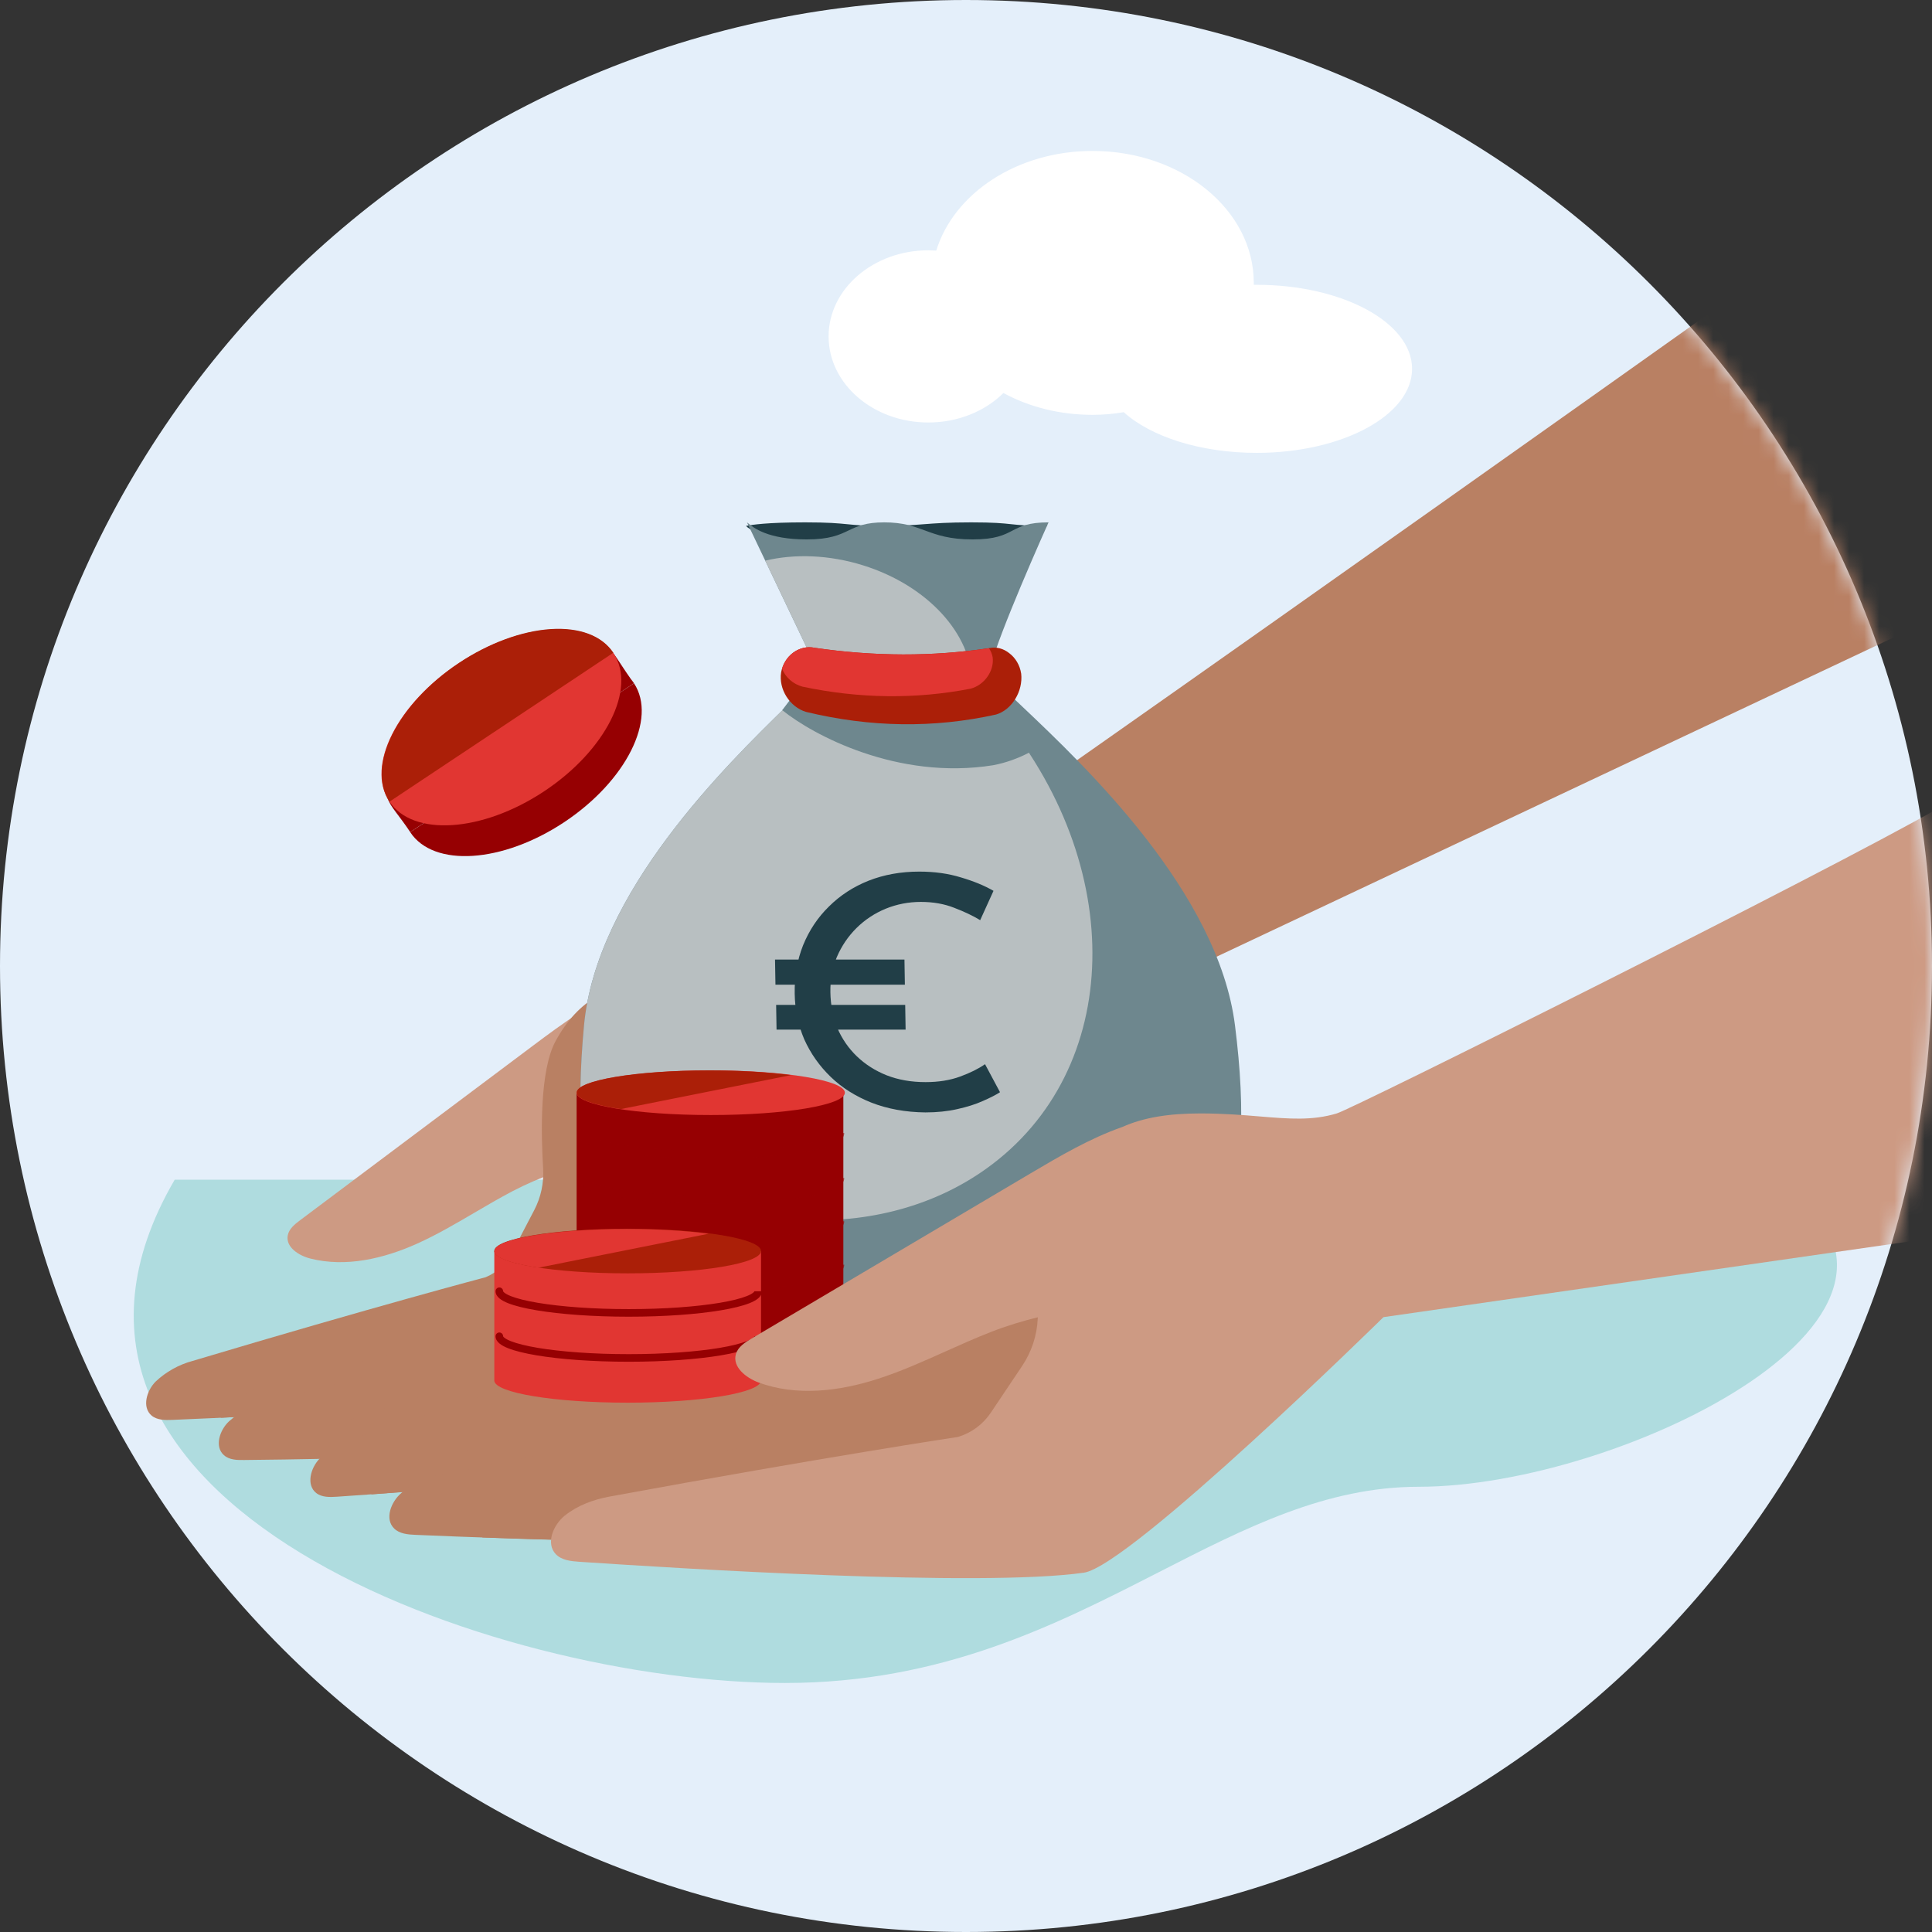 <?xml version="1.0" encoding="UTF-8"?>
<svg width="128px" height="128px" viewBox="0 0 128 128" version="1.1" xmlns="http://www.w3.org/2000/svg" xmlns:xlink="http://www.w3.org/1999/xlink">
    <rect x="0" y="0" width="128" height="128" fill="#333333" stroke="none"/>
    <title>01_Basics_Icons_Illustrations/06_illustrations_128x128/Product/z04-money</title>
    <defs>
        <path d="M128,64 C128,28.654 99.347,0 64,0 C28.654,0 0,28.654 0,64 C0,99.347 28.654,128 64,128 C99.347,128 128,99.347 128,64 Z" id="path-1"></path>
    </defs>
    <g id="01_Basics_Icons_Illustrations/06_illustrations_128x128/Product/z04-money" stroke="none" stroke-width="1" fill="none" fill-rule="evenodd">
        <g id="z04-money">
            <path d="M128,64 C128,28.654 99.347,0 64,0 C28.654,0 0,28.654 0,64 C0,99.347 28.654,128 64,128 C99.347,128 128,99.347 128,64 Z" id="Path" fill="#E4EFFA" fill-rule="nonzero"></path>
            <g id="Clipped">
                <mask id="mask-2" fill="white">
                    <use xlink:href="#path-1"></use>
                </mask>
                <g id="Path"></g>
                <g id="Group" mask="url(#mask-2)">
                    <g transform="translate(8.86, 10)">
                        <path d="M74.205,8.869 L74.4,8.869 C80.079,8.869 84.694,11.369 84.694,14.436 C84.694,17.503 80.079,20.003 74.4,20.003 C70.654,20.003 67.388,18.929 65.59,17.308 C64.916,17.425 64.227,17.484 63.522,17.484 C61.335,17.484 59.312,16.956 57.619,16.038 C56.42,17.229 54.637,17.991 52.644,17.991 C48.989,17.991 46.037,15.432 46.037,12.287 C46.037,9.142 49.003,6.583 52.644,6.583 C52.734,6.583 52.82,6.588 52.907,6.593 C52.993,6.598 53.079,6.603 53.169,6.603 C54.337,2.813 58.518,1.74902827e-15 63.522,1.74902827e-15 C69.426,1.74902827e-15 74.205,3.907 74.205,8.732 L74.205,8.869 Z" id="Path" fill="#FFFFFF" fill-rule="evenodd"></path>
                        <path d="M2.715,68.158 C-9.807,89.634 23.976,101.502 43.141,101.502 C53.56,101.502 61.074,97.659 67.932,94.152 C73.687,91.209 78.98,88.502 85.141,88.502 C98.641,88.502 122.238,76.787 108.881,68.158 L2.715,68.158 Z" id="Path" fill="#AFDCDF" fill-rule="evenodd"></path>
                        <path d="M30.348,66.887 C31.683,66.467 33.037,66.04 34.476,65.415 C35.895,64.799 37.05,63.684 38.12,62.569 C39.388,61.249 40.487,59.448 40.004,57.674 C39.638,56.337 38.399,55.357 37.058,55.023 C35.716,54.69 34.285,54.922 32.975,55.375 C30.55,56.217 28.453,57.779 26.398,59.319 L11.018,70.846 C10.662,71.113 10.278,71.423 10.202,71.861 C10.067,72.638 10.946,73.193 11.712,73.385 C14.054,73.975 16.553,73.391 18.758,72.402 C20.074,71.81 21.32,71.08 22.567,70.349 C23.407,69.856 24.248,69.363 25.11,68.912 C26.917,67.97 28.615,67.434 30.348,66.887 Z" id="Path" fill="#CD9A83" fill-rule="evenodd"></path>
                        <path d="M106.142,9.504 C106.142,9.504 44.993,52.965 42.853,53.872 C40.714,54.777 38.648,54.331 35.106,54.716 C31.563,55.102 29.448,56.23 27.955,58.963 C26.881,60.929 26.988,65.169 27.123,67.396 C27.184,68.361 26.979,69.324 26.531,70.181 L25.035,73.042 C24.664,73.752 24.056,74.31 23.318,74.619 C23.318,74.619 16.072,76.527 3.886,80.169 C2.976,80.416 2.141,80.884 1.454,81.53 C0.851,82.133 0.53,83.236 1.185,83.787 C1.554,84.094 2.083,84.091 2.564,84.071 C8.358,83.829 25.508,83.037 31.317,81.562 C33.916,80.898 46.773,65.158 46.773,65.158 L118.141,31.504 L106.142,9.504 Z" id="Path" fill="#B98063" fill-rule="nonzero"></path>
                        <path d="M32.149,71.621 L41.768,71.108 C37.856,75.642 32.837,81.175 31.318,81.563 C26.359,82.823 13.134,83.584 5.765,83.931 C5.885,83.624 6.081,83.334 6.314,83.117 C7.019,82.489 7.869,82.046 8.787,81.827 C21.08,78.566 28.382,76.887 28.382,76.887 C29.134,76.6 29.761,76.059 30.156,75.358 L31.741,72.544 C31.906,72.25 32.043,71.941 32.149,71.621 Z" id="Path" fill="#B98063" fill-rule="evenodd"></path>
                        <path d="M31.74,73.593 C31.905,73.299 32.042,72.99 32.148,72.67 L49.9,71.723 C45.995,76.088 38.107,84.686 36.159,85.117 C30.308,86.407 13.146,86.67 7.341,86.729 C6.861,86.739 6.332,86.729 5.974,86.407 C5.336,85.841 5.69,84.748 6.313,84.166 C7.018,83.538 7.868,83.095 8.786,82.876 C21.079,79.616 28.381,77.936 28.381,77.936 C29.133,77.649 29.76,77.108 30.155,76.407 L31.74,73.593 Z" id="Path" fill="#B98063" fill-rule="evenodd"></path>
                        <path d="M37.217,72.438 C37.129,72.763 37.01,73.081 36.862,73.384 L35.442,76.287 C35.09,77.006 34.498,77.579 33.768,77.908 C33.768,77.908 26.576,80.008 14.483,83.973 C13.58,84.244 12.757,84.733 12.088,85.397 C11.779,85.723 11.552,86.186 11.504,86.629 C19.04,86.494 31.182,86.123 35.918,85.079 C37.865,84.648 45.753,76.049 49.658,71.685 L38.751,72.267 L37.217,72.438 Z" id="Path" fill="#B98063" fill-rule="evenodd"></path>
                        <path d="M37.072,74.642 C37.22,74.338 37.339,74.021 37.426,73.695 L55.093,71.723 C51.444,76.312 44.069,85.346 42.151,85.888 C36.383,87.518 19.26,88.766 13.473,89.161 C12.994,89.193 12.465,89.211 12.088,88.913 C11.419,88.385 11.711,87.273 12.298,86.655 C12.967,85.991 13.789,85.501 14.692,85.23 C26.785,81.265 33.978,79.166 33.978,79.166 C34.708,78.837 35.3,78.263 35.651,77.544 L37.072,74.642 Z" id="Path" fill="#B98063" fill-rule="evenodd"></path>
                        <path d="M44.452,77.169 L50.667,77.171 C47.224,81.295 43.446,85.527 42.151,85.893 C37.012,87.345 22.858,88.495 15.74,89.007 C15.859,88.578 16.138,88.157 16.478,87.87 C17.233,87.23 18.2,86.853 19.168,86.65 C32.357,83.896 40.18,82.528 40.18,82.528 C40.987,82.266 41.678,81.73 42.132,81.013 L43.969,78.125 C44.16,77.823 44.322,77.503 44.452,77.169 Z" id="Path" fill="#B98063" fill-rule="evenodd"></path>
                        <path d="M45.226,79.168 C45.417,78.865 45.579,78.545 45.71,78.212 L64.555,78.217 C60.173,82.621 51.347,91.267 49.262,91.611 C42.998,92.657 24.82,91.952 18.68,91.689 C18.172,91.667 17.613,91.623 17.252,91.265 C16.607,90.632 17.044,89.494 17.735,88.913 C18.49,88.273 19.457,87.896 20.425,87.692 C33.614,84.938 41.437,83.571 41.437,83.571 C42.244,83.309 42.935,82.772 43.39,82.055 L45.226,79.168 Z" id="Path" fill="#B98063" fill-rule="evenodd"></path>
                        <path d="M49.261,91.608 C44.143,92.462 31.071,92.148 23.11,91.86 C23.107,91.858 23.104,91.854 23.101,91.851 C23.097,91.847 23.093,91.843 23.089,91.839 C22.462,91.189 22.928,90.064 23.632,89.497 C24.406,88.877 25.374,88.523 26.351,88.344 C39.603,85.909 47.455,84.732 47.455,84.732 C48.268,84.49 48.972,83.972 49.444,83.267 L51.35,80.427 C51.921,79.576 52.247,78.585 52.293,77.562 C52.326,76.833 52.385,75.904 52.491,74.91 C61.002,71.899 67.956,73.493 64.554,78.212 C60.172,82.618 51.346,91.263 49.261,91.608 Z" id="Path" fill="#B98063" fill-rule="evenodd"></path>
                        <path d="M40.659,24.827 C40.613,24.835 40.582,24.84 40.562,24.842 C40.999,25.335 43.435,26.321 49.679,26.321 C55.924,26.321 59.523,25.335 60.542,24.842 C59.207,24.842 58.678,24.786 58.138,24.729 C57.574,24.669 56.999,24.608 55.483,24.608 C53.945,24.608 53.125,24.671 52.335,24.731 C51.601,24.788 50.892,24.842 49.655,24.842 C48.418,24.842 47.863,24.788 47.288,24.731 C46.669,24.671 46.028,24.608 44.49,24.608 C41.903,24.608 40.964,24.773 40.659,24.827 Z" id="Path" fill="#213E47" fill-rule="nonzero"></path>
                        <path d="M45.292,34.562 C45.273,34.815 44.465,35.605 43.227,36.815 C39.207,40.745 30.653,49.107 29.832,57.941 C28.759,69.496 31.062,76.842 41.951,76.931 C42.114,76.931 42.275,76.916 42.434,76.885 L60.985,76.885 C61.144,76.916 61.306,76.931 61.47,76.931 C72.356,76.842 74.417,69.496 72.962,57.941 C71.851,49.107 63.021,40.745 58.872,36.815 C57.594,35.605 56.76,34.815 56.733,34.562 L45.292,34.562 Z" id="Path" fill="#6E878E" fill-rule="nonzero"></path>
                        <path d="M40.727,24.683 C40.681,24.645 40.65,24.618 40.629,24.608 L45.376,34.561 L56.734,34.561 C56.643,33.701 59.28,27.567 60.609,24.608 C59.274,24.608 58.751,24.879 58.216,25.155 C57.658,25.444 57.089,25.738 55.573,25.738 C54.034,25.738 53.209,25.435 52.413,25.142 C51.673,24.87 50.959,24.608 49.722,24.608 C48.485,24.608 47.935,24.87 47.366,25.142 C46.753,25.435 46.118,25.738 44.579,25.738 C41.993,25.738 41.038,24.942 40.727,24.683 Z" id="Path" fill="#6E878E" fill-rule="nonzero"></path>
                        <path d="M29.733,65.681 C38.241,71.7 49.11,72.698 56.477,67.433 C65.588,60.922 65.894,47.297 57.16,37.001 C56.638,36.385 56.095,35.795 55.534,35.231 C55.522,32.058 52.649,28.814 48.338,27.461 C46.072,26.75 43.788,26.681 41.837,27.144 L45.375,34.561 L45.291,34.561 C45.273,34.814 44.465,35.604 43.227,36.814 C39.207,40.744 30.653,49.106 29.832,57.94 C29.567,60.792 29.508,63.388 29.733,65.681 Z" id="Path" fill="#B8BFC1" fill-rule="evenodd"></path>
                        <path d="M43.67,36.12 L58.064,35.323 L58.077,36.12 L60.504,39.107 C60.03,39.505 58.652,40.381 56.928,40.7 C50.606,41.709 44.985,38.686 42.965,37.049 L43.67,36.12 Z" id="Path" fill="#6E878E" fill-rule="nonzero"></path>
                        <path d="M45.091,32.915 C49.073,33.5 52.943,33.507 56.7,32.937 C57.151,32.84 57.62,32.964 58.011,33.279 C58.418,33.586 58.707,34.064 58.793,34.618 L58.795,34.62 C58.933,35.804 58.169,37.034 57.135,37.338 C53.009,38.254 48.809,38.196 44.536,37.164 C43.461,36.838 42.715,35.66 42.891,34.547 C43.091,33.442 44.085,32.715 45.089,32.913" id="Path" fill="#AB1F08" fill-rule="nonzero"></path>
                        <path d="M56.659,32.943 C56.781,33.121 56.866,33.323 56.905,33.541 L56.906,33.542 C57.026,34.451 56.349,35.396 55.436,35.629 C51.793,36.333 48.086,36.288 44.318,35.496 C43.672,35.325 43.162,34.853 42.952,34.299 C43.245,33.336 44.163,32.731 45.09,32.913 L45.091,32.915 C49.059,33.497 52.915,33.507 56.659,32.943 Z" id="Path" fill="#E13632" fill-rule="nonzero"></path>
                        <path d="M42.488,53.575 L51.063,53.575 L51.09,55.238 L42.516,55.238 L42.488,53.575 Z M42.561,56.576 L51.112,56.576 L51.139,58.217 L42.588,58.217 L42.561,56.576 Z M57.393,62.362 C57.13,62.534 56.75,62.729 56.254,62.945 C55.774,63.161 55.206,63.34 54.553,63.484 C53.915,63.628 53.213,63.7 52.448,63.7 C51.136,63.686 49.945,63.47 48.876,63.053 C47.823,62.635 46.923,62.067 46.177,61.347 C45.432,60.627 44.848,59.8 44.426,58.864 C44.02,57.914 43.808,56.907 43.791,55.842 C43.772,54.676 43.957,53.604 44.347,52.625 C44.752,51.632 45.324,50.776 46.062,50.056 C46.799,49.322 47.672,48.754 48.681,48.351 C49.705,47.948 50.826,47.746 52.044,47.746 C53.06,47.746 53.983,47.876 54.815,48.135 C55.647,48.379 56.363,48.675 56.962,49.02 L56.08,50.963 C55.607,50.675 55.032,50.402 54.356,50.143 C53.696,49.883 52.96,49.754 52.148,49.754 C51.336,49.754 50.557,49.905 49.813,50.207 C49.084,50.51 48.442,50.934 47.889,51.481 C47.336,52.028 46.901,52.668 46.585,53.402 C46.285,54.122 46.142,54.899 46.155,55.734 C46.169,56.583 46.323,57.375 46.616,58.109 C46.925,58.828 47.357,59.454 47.912,59.987 C48.468,60.519 49.123,60.937 49.877,61.239 C50.648,61.541 51.509,61.693 52.462,61.693 C53.321,61.693 54.084,61.57 54.751,61.325 C55.419,61.081 55.969,60.807 56.401,60.505 L57.393,62.362 Z" id="Shape" fill="#213E47" fill-rule="nonzero"></path>
                        <path d="M47.014,62.392 L29.342,62.392 L29.342,79.779 L29.344,79.779 C29.343,79.788 29.342,79.797 29.342,79.805 C29.342,80.618 33.298,81.277 38.178,81.277 C43.058,81.277 47.014,80.618 47.014,79.805 C47.014,79.797 47.013,79.788 47.012,79.779 L47.014,79.779 L47.014,62.392 Z" id="Path" fill="#960002" fill-rule="nonzero"></path>
                        <g id="Group" opacity="0.6" style="mix-blend-mode: multiply;" stroke-width="1" fill="none" fill-rule="evenodd" transform="translate(29.423, 64.816)">
                            <path d="M0.499,0.251 C0.499,0.113 0.388,5.55111512e-17 0.25,5.55111512e-17 C0.112,5.55111512e-17 -2.77555756e-17,0.113 -2.77555756e-17,0.251 L0.499,0.251 Z M17.151,0.251 C17.151,0.241 17.157,0.273 17.069,0.346 C16.983,0.416 16.841,0.495 16.635,0.576 C16.225,0.739 15.617,0.89 14.848,1.019 C13.313,1.276 11.184,1.436 8.825,1.436 L8.825,1.939 C11.202,1.939 13.361,1.777 14.93,1.515 C15.712,1.383 16.36,1.225 16.818,1.044 C17.045,0.954 17.241,0.853 17.384,0.736 C17.523,0.621 17.65,0.46 17.65,0.251 L17.151,0.251 Z M8.825,1.436 C6.466,1.436 4.337,1.276 2.802,1.019 C2.033,0.89 1.425,0.739 1.015,0.576 C0.809,0.495 0.667,0.416 0.582,0.346 C0.493,0.273 0.499,0.241 0.499,0.251 L0,0.251 C0,0.46 0.127,0.621 0.266,0.736 C0.409,0.853 0.605,0.954 0.832,1.044 C1.29,1.225 1.938,1.383 2.72,1.515 C4.289,1.777 6.448,1.939 8.825,1.939 L8.825,1.436 Z" id="Shape" fill="#960002" fill-rule="nonzero"></path>
                        </g>
                        <g id="Group" opacity="0.6" style="mix-blend-mode: multiply;" stroke-width="1" fill="none" fill-rule="evenodd" transform="translate(29.423, 67.796)">
                            <path d="M0.499,0.251 C0.499,0.113 0.388,5.55111512e-17 0.25,5.55111512e-17 C0.112,5.55111512e-17 -2.77555756e-17,0.113 -2.77555756e-17,0.251 L0.499,0.251 Z M17.151,0.251 C17.151,0.24 17.157,0.273 17.069,0.346 C16.983,0.416 16.841,0.495 16.635,0.576 C16.225,0.739 15.617,0.89 14.848,1.019 C13.313,1.276 11.184,1.436 8.825,1.436 L8.825,1.939 C11.202,1.939 13.361,1.777 14.93,1.515 C15.712,1.384 16.36,1.225 16.818,1.044 C17.045,0.954 17.241,0.853 17.384,0.736 C17.523,0.621 17.65,0.461 17.65,0.251 L17.151,0.251 Z M8.825,1.436 C6.466,1.436 4.337,1.276 2.802,1.019 C2.033,0.89 1.425,0.739 1.015,0.576 C0.809,0.495 0.667,0.416 0.582,0.346 C0.493,0.273 0.499,0.24 0.499,0.251 L0,0.251 C0,0.461 0.127,0.621 0.266,0.736 C0.409,0.853 0.605,0.954 0.832,1.044 C1.29,1.225 1.938,1.384 2.72,1.515 C4.289,1.777 6.448,1.939 8.825,1.939 L8.825,1.436 Z" id="Shape" fill="#960002" fill-rule="nonzero"></path>
                        </g>
                        <g id="Group" opacity="0.6" style="mix-blend-mode: multiply;" stroke-width="1" fill="none" fill-rule="evenodd" transform="translate(29.423, 70.658)">
                            <path d="M0.499,0.251 C0.499,0.113 0.388,0 0.25,0 C0.112,0 -2.77555756e-17,0.113 -2.77555756e-17,0.251 L0.499,0.251 Z M17.151,0.251 C17.151,0.241 17.157,0.273 17.069,0.346 C16.983,0.416 16.841,0.495 16.635,0.576 C16.225,0.739 15.617,0.89 14.848,1.019 C13.313,1.276 11.184,1.436 8.825,1.436 L8.825,1.939 C11.202,1.939 13.361,1.777 14.93,1.515 C15.712,1.384 16.36,1.225 16.818,1.044 C17.045,0.954 17.241,0.853 17.384,0.736 C17.523,0.621 17.65,0.46 17.65,0.251 L17.151,0.251 Z M8.825,1.436 C6.466,1.436 4.337,1.276 2.802,1.019 C2.033,0.89 1.425,0.739 1.015,0.576 C0.809,0.495 0.667,0.416 0.582,0.346 C0.493,0.273 0.499,0.241 0.499,0.251 L0,0.251 C0,0.46 0.127,0.621 0.266,0.736 C0.409,0.853 0.605,0.954 0.832,1.044 C1.29,1.225 1.938,1.384 2.72,1.515 C4.289,1.777 6.448,1.939 8.825,1.939 L8.825,1.436 Z" id="Shape" fill="#960002" fill-rule="nonzero"></path>
                        </g>
                        <g id="Group" opacity="0.6" style="mix-blend-mode: multiply;" stroke-width="1" fill="none" fill-rule="evenodd" transform="translate(29.423, 73.539)">
                            <path d="M0.499,0.251 C0.499,0.113 0.388,-1.3936715e-14 0.25,-1.3936715e-14 C0.112,-1.3936715e-14 -2.77555756e-17,0.113 -2.77555756e-17,0.251 L0.499,0.251 Z M17.151,0.251 C17.151,0.24 17.157,0.273 17.069,0.346 C16.983,0.416 16.841,0.495 16.635,0.576 C16.225,0.739 15.617,0.89 14.848,1.019 C13.313,1.276 11.184,1.436 8.825,1.436 L8.825,1.939 C11.202,1.939 13.361,1.777 14.93,1.515 C15.712,1.383 16.36,1.225 16.818,1.044 C17.045,0.954 17.241,0.853 17.384,0.736 C17.523,0.621 17.65,0.46 17.65,0.251 L17.151,0.251 Z M8.825,1.436 C6.466,1.436 4.337,1.276 2.802,1.019 C2.033,0.89 1.425,0.739 1.015,0.576 C0.809,0.495 0.667,0.416 0.582,0.346 C0.493,0.273 0.499,0.24 0.499,0.251 L0,0.251 C0,0.46 0.127,0.621 0.266,0.736 C0.409,0.853 0.605,0.954 0.832,1.044 C1.29,1.225 1.938,1.383 2.72,1.515 C4.289,1.777 6.448,1.939 8.825,1.939 L8.825,1.436 Z" id="Shape" fill="#960002" fill-rule="nonzero"></path>
                        </g>
                        <g id="Group" opacity="0.6" style="mix-blend-mode: multiply;" stroke-width="1" fill="none" fill-rule="evenodd" transform="translate(29.423, 76.408)">
                            <path d="M0.499,0.251 C0.499,0.113 0.388,0 0.25,0 C0.112,0 -2.77555756e-17,0.113 -2.77555756e-17,0.251 L0.499,0.251 Z M17.151,0.251 C17.151,0.24 17.157,0.273 17.069,0.346 C16.983,0.416 16.841,0.495 16.635,0.576 C16.225,0.739 15.617,0.89 14.848,1.019 C13.313,1.276 11.184,1.436 8.825,1.436 L8.825,1.938 C11.202,1.938 13.361,1.777 14.93,1.514 C15.712,1.383 16.36,1.226 16.818,1.044 C17.045,0.954 17.241,0.853 17.384,0.736 C17.523,0.621 17.65,0.46 17.65,0.251 L17.151,0.251 Z M8.825,1.436 C6.466,1.436 4.337,1.276 2.802,1.019 C2.033,0.89 1.425,0.739 1.015,0.576 C0.809,0.495 0.667,0.416 0.582,0.346 C0.493,0.273 0.499,0.24 0.499,0.251 L0,0.251 C0,0.46 0.127,0.621 0.266,0.736 C0.409,0.853 0.605,0.954 0.832,1.044 C1.29,1.226 1.938,1.383 2.72,1.514 C4.289,1.777 6.448,1.938 8.825,1.938 L8.825,1.436 Z" id="Shape" fill="#960002" fill-rule="nonzero"></path>
                        </g>
                        <path d="M38.229,63.874 C43.137,63.874 47.115,63.212 47.115,62.395 C47.115,61.578 43.137,60.915 38.229,60.915 C33.321,60.915 29.342,61.578 29.342,62.395 C29.342,63.212 33.321,63.874 38.229,63.874 Z" id="Path" fill="#E13632" fill-rule="nonzero"></path>
                        <path d="M41.56,72.885 L23.889,72.885 L23.889,81.455 C23.889,81.457 23.889,81.459 23.889,81.46 C23.889,81.462 23.889,81.464 23.889,81.466 L23.889,81.469 C23.916,82.277 27.861,82.931 32.724,82.931 C37.587,82.931 41.532,82.277 41.56,81.469 L41.56,72.885 Z" id="Path" fill="#E13632" fill-rule="evenodd"></path>
                        <path d="M32.724,74.363 C37.604,74.363 41.56,73.7 41.56,72.883 C41.56,72.066 37.604,71.404 32.724,71.404 C27.844,71.404 23.889,72.066 23.889,72.883 C23.889,73.7 27.844,74.363 32.724,74.363 Z" id="Path" fill="#AB1F08" fill-rule="nonzero"></path>
                        <path d="M24.473,75.548 C24.473,75.409 24.361,75.296 24.223,75.296 C24.085,75.296 23.973,75.409 23.973,75.548 L24.473,75.548 Z M41.124,75.548 C41.124,75.537 41.13,75.569 41.042,75.642 C40.956,75.712 40.814,75.791 40.608,75.873 C40.198,76.035 39.59,76.186 38.821,76.315 C37.286,76.572 35.157,76.732 32.798,76.732 L32.798,77.235 C35.176,77.235 37.334,77.073 38.903,76.811 C39.685,76.68 40.333,76.522 40.791,76.341 C41.019,76.25 41.214,76.149 41.357,76.032 C41.496,75.918 41.623,75.757 41.623,75.548 L41.124,75.548 Z M32.798,76.732 C30.44,76.732 28.31,76.572 26.776,76.315 C26.006,76.186 25.398,76.035 24.988,75.873 C24.782,75.791 24.64,75.712 24.555,75.642 C24.466,75.569 24.473,75.537 24.473,75.548 L23.973,75.548 C23.973,75.757 24.1,75.918 24.24,76.032 C24.382,76.149 24.578,76.25 24.805,76.341 C25.263,76.522 25.911,76.68 26.693,76.811 C28.263,77.073 30.421,77.235 32.798,77.235 L32.798,76.732 Z" id="Shape" fill="#960002" fill-rule="nonzero"></path>
                        <path d="M24.473,78.532 C24.473,78.393 24.361,78.281 24.223,78.281 C24.085,78.281 23.973,78.393 23.973,78.532 L24.473,78.532 Z M41.124,78.532 C41.124,78.521 41.13,78.554 41.042,78.627 C40.956,78.696 40.814,78.776 40.608,78.857 C40.198,79.019 39.59,79.17 38.821,79.3 C37.286,79.556 35.157,79.716 32.798,79.716 L32.798,80.219 C35.176,80.219 37.334,80.058 38.903,79.795 C39.685,79.664 40.333,79.506 40.791,79.325 C41.019,79.235 41.214,79.133 41.357,79.016 C41.496,78.902 41.623,78.741 41.623,78.532 L41.124,78.532 Z M32.798,79.716 C30.44,79.716 28.31,79.556 26.776,79.3 C26.006,79.17 25.398,79.019 24.988,78.857 C24.782,78.776 24.64,78.696 24.555,78.627 C24.466,78.554 24.473,78.521 24.473,78.532 L23.973,78.532 C23.973,78.741 24.1,78.902 24.24,79.016 C24.382,79.133 24.578,79.235 24.805,79.325 C25.263,79.506 25.911,79.664 26.693,79.795 C28.263,80.058 30.421,80.219 32.798,80.219 L32.798,79.716 Z" id="Shape" fill="#960002" fill-rule="nonzero"></path>
                        <path d="M28.531,44.464 C32.625,41.74 34.69,37.623 33.144,35.269 C33.078,35.168 33.006,35.072 32.929,34.981 L33.144,35.269 L18.317,45.132 C19.864,47.487 24.437,47.187 28.531,44.464 Z" id="Path" fill="#960002" fill-rule="evenodd"></path>
                        <path d="M18.318,45.129 L33.145,35.266 L32.93,34.978 C32.192,33.935 31.782,33.155 31.356,32.821 C30.469,32.125 29.854,32.869 28.447,33.749 L18.456,40.779 C17.236,41.674 16.588,42.112 16.84,42.928 C16.998,43.439 17.628,44.079 18.318,45.129 Z" id="Path" fill="#960002" fill-rule="nonzero"></path>
                        <path d="M27.17,42.439 C31.273,39.727 33.339,35.624 31.786,33.274 C30.232,30.924 25.647,31.217 21.545,33.929 C17.443,36.64 15.377,40.744 16.93,43.094 C18.483,45.444 23.068,45.151 27.17,42.439 Z" id="Path" fill="#E13632" fill-rule="nonzero"></path>
                        <path d="M31.771,33.249 C31.028,32.118 29.535,31.553 27.619,31.679 C25.704,31.804 23.523,32.609 21.557,33.917 C19.591,35.225 18,36.929 17.135,38.653 C16.27,40.378 16.201,41.982 16.944,43.112 L24.357,38.181 L31.771,33.249 Z" id="Path" fill="#AB1F08" fill-rule="nonzero"></path>
                        <path d="M38.09,71.737 L26.816,73.987 C25.02,73.718 23.89,73.327 23.89,72.892 C23.89,72.081 27.819,71.423 32.666,71.423 C34.714,71.423 36.597,71.54 38.09,71.737 Z" id="Path" fill="#E13632" fill-rule="evenodd"></path>
                        <path d="M43.548,61.229 L32.273,63.479 C30.478,63.21 29.348,62.82 29.348,62.384 C29.348,61.573 33.277,60.915 38.124,60.915 C40.171,60.915 42.055,61.033 43.548,61.229 Z" id="Path" fill="#AB1F08" fill-rule="evenodd"></path>
                        <path d="M131.14,70.307 C135.279,64.612 128.46,44.129 119.641,43.504 C111.812,47.964 80.846,63.425 79.703,63.768 C78.081,64.255 76.56,64.129 74.628,63.969 L74.627,63.969 C73.489,63.874 72.208,63.768 70.679,63.768 C68.605,63.768 66.923,64.028 65.501,64.663 C63.354,65.416 61.354,66.593 59.384,67.758 L40.924,78.687 C40.496,78.939 40.034,79.236 39.895,79.712 C39.65,80.56 40.559,81.281 41.384,81.588 C43.908,82.526 46.749,82.179 49.316,81.348 C50.845,80.854 52.312,80.196 53.78,79.537 C54.776,79.091 55.772,78.644 56.788,78.248 C57.858,77.83 58.886,77.523 59.897,77.272 C59.896,77.303 59.895,77.333 59.893,77.363 C59.842,78.482 59.485,79.565 58.862,80.495 L56.779,83.601 C56.262,84.371 55.493,84.937 54.604,85.202 C54.604,85.202 46.019,86.488 31.532,89.15 C30.464,89.346 29.406,89.734 28.56,90.412 C27.79,91.03 27.281,92.261 27.966,92.971 C28.354,93.372 28.962,93.433 29.517,93.472 C36.215,93.921 56.068,95.166 62.942,94.196 C66.018,93.763 82.799,77.264 82.799,77.264 L131.14,70.307 Z" id="Path" fill="#CD9A83" fill-rule="evenodd"></path>
                    </g>
                </g>
            </g>
        </g>
    </g>
</svg>